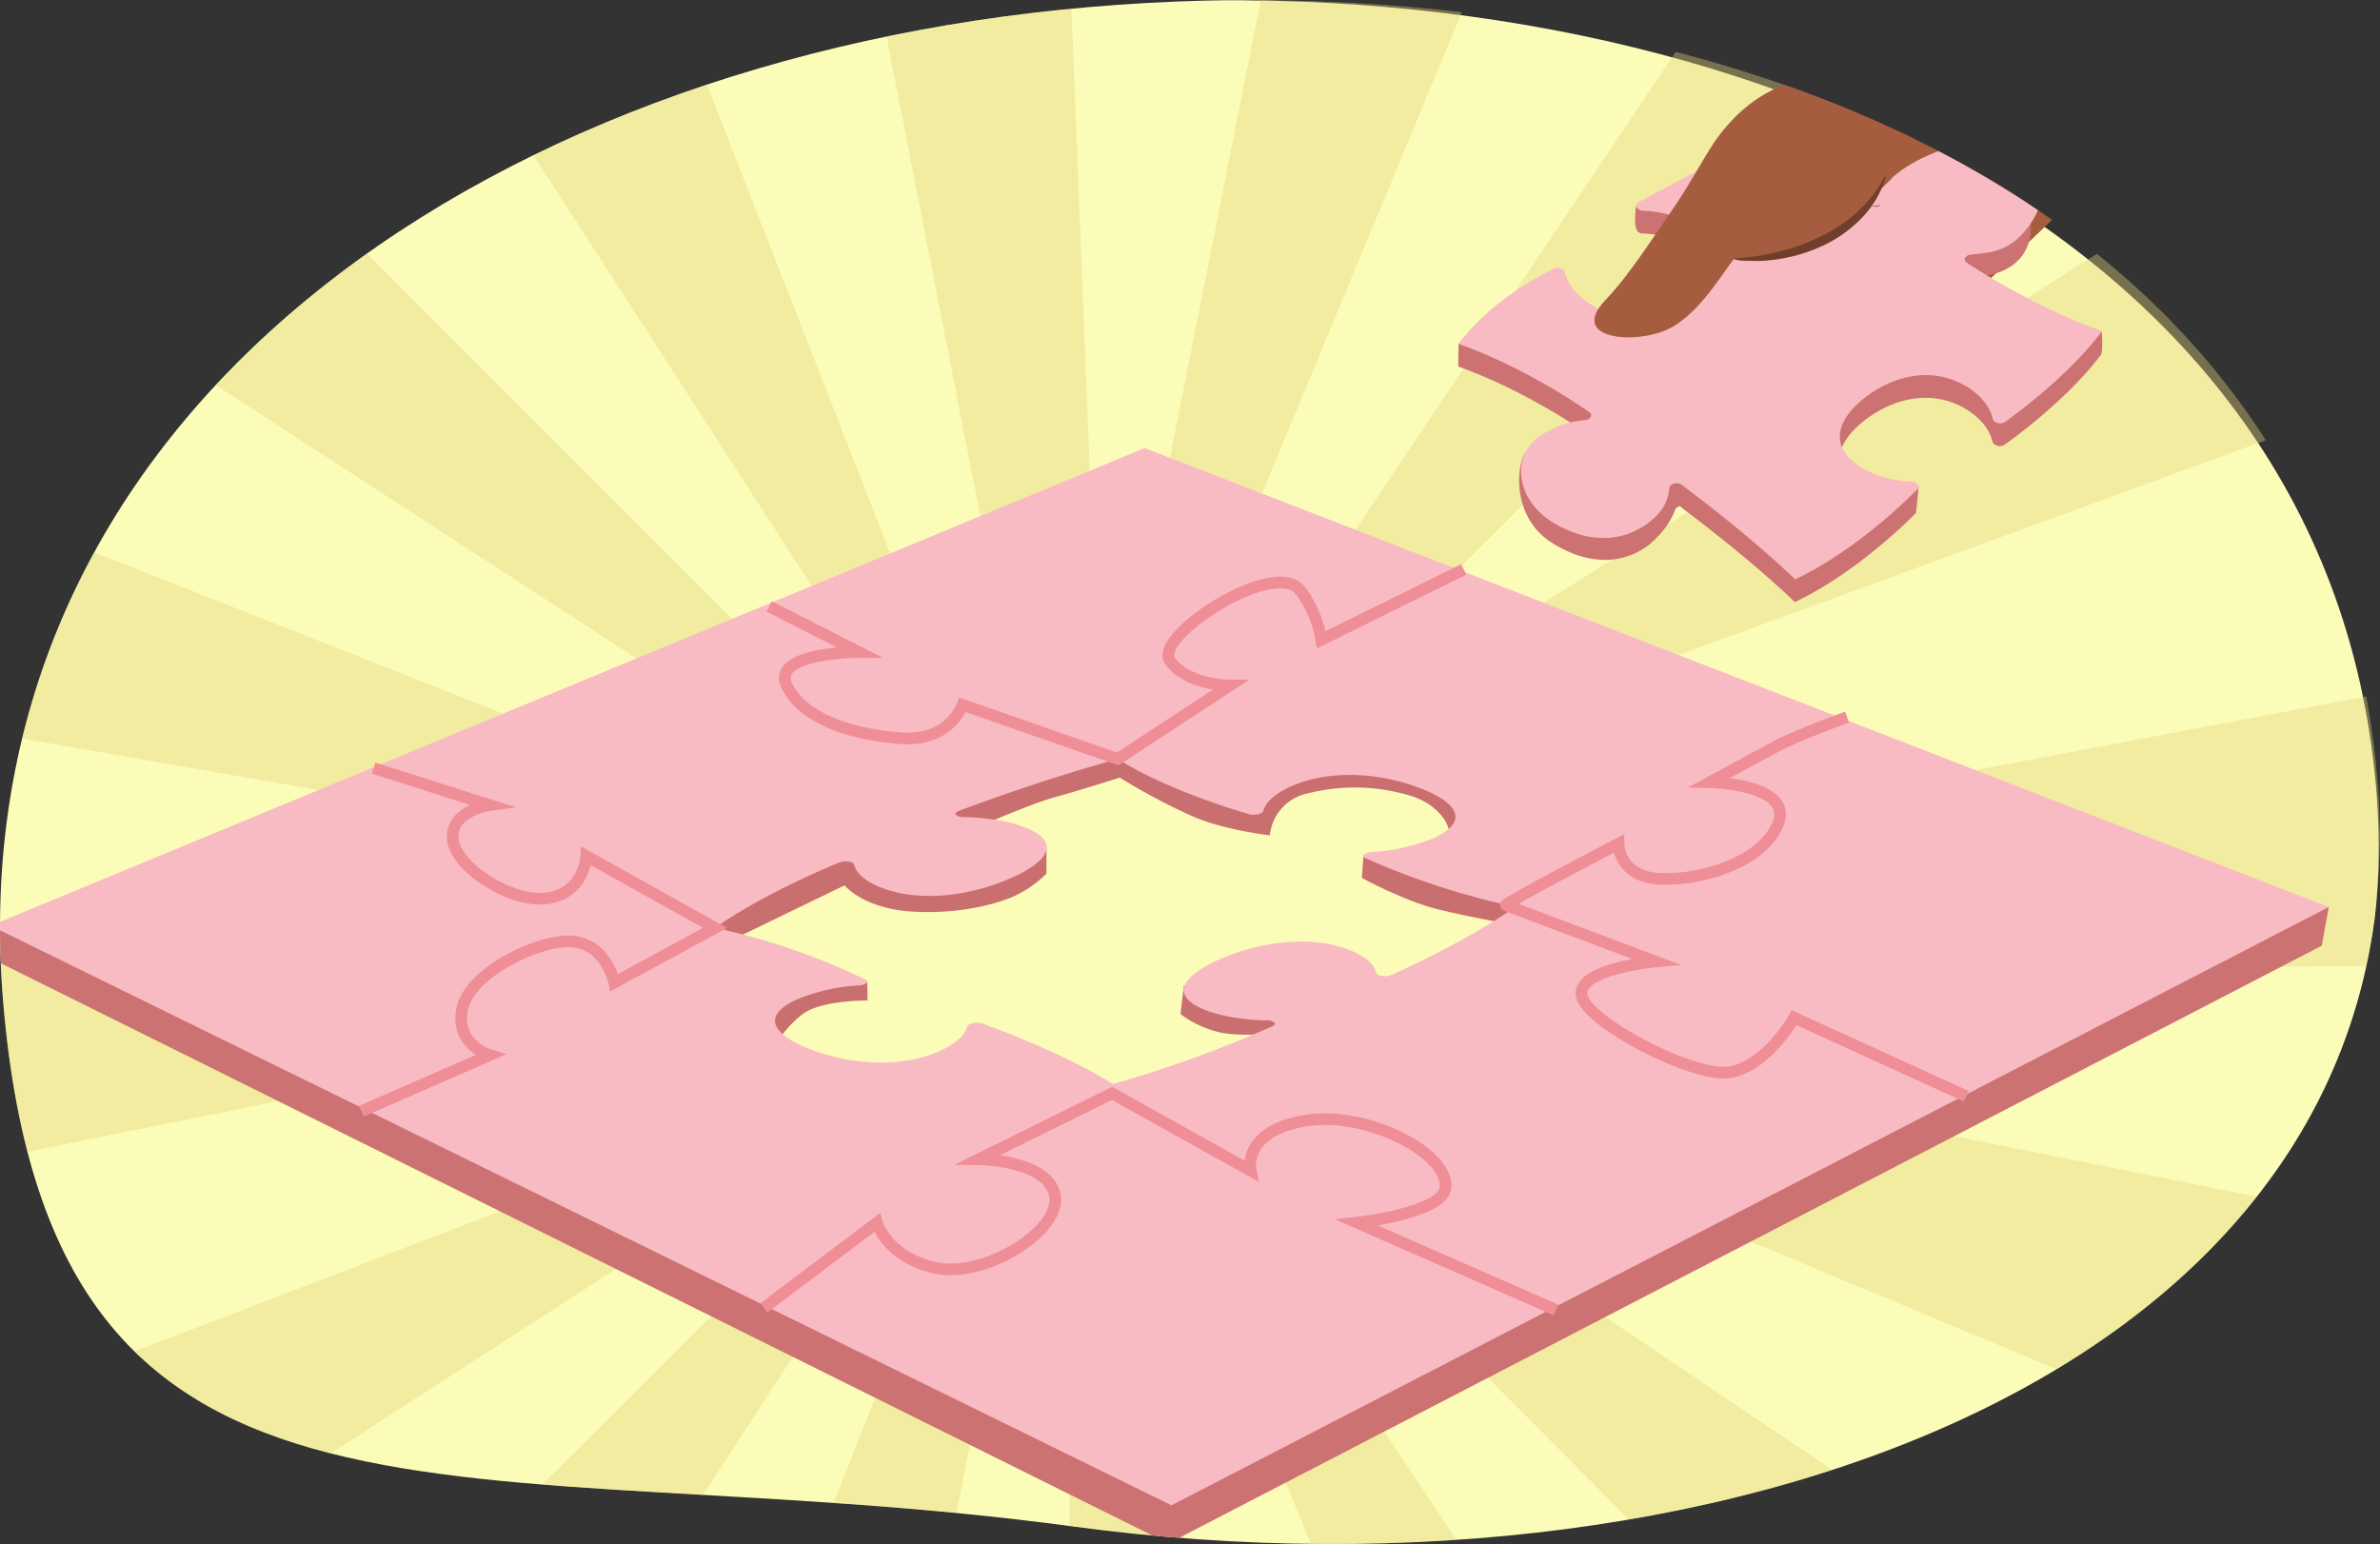 <svg xmlns="http://www.w3.org/2000/svg" xmlns:xlink="http://www.w3.org/1999/xlink" width="755.875" height="490.412" viewBox="0 0 755.875 490.412"><rect x="0" y="0" width="755.875" height="490.412" fill="#333333" stroke="none"/><defs><clipPath id="a"><path d="M755.055,246.873C739.125,61.742,540.136-14.465,345.978,2.242S-14.875,133.742,1.055,318.873s146.872,139.961,340,166C551.978,513.31,770.985,432,755.055,246.873Z" fill="none"/></clipPath></defs><g clip-path="url(#a)"><path d="M754.648,250.267C738.718,65.142,534.136-14.465,339.978,2.242S-15.282,137.142.648,322.267s146.872,139.961,340,166C551.571,516.7,770.578,435.394,754.648,250.267Z" fill="#fcfcb9"/><g opacity="0.38"><path d="M339.731,873.242h-4.753L328.5,873l11.232-267.253V366.392a64.176,64.176,0,0,0,12.284-1.165l97.374,497.409A572.2,572.2,0,0,1,339.731,873.242Zm0-267.5L339.14,619.8Zm4.913-116.921-.305,8.11L349.855,366.6h-.076Zm4.584-122.246L344.644,488.82l5.134-122.229Zm-120.639,494.7a599.113,599.113,0,0,1-103.124-30.081l185.68-471.615a91.189,91.189,0,0,0,15.634,4.448Zm327.934-30.863L363.333,361.824a61.578,61.578,0,0,0,10.634-5.674l281.1,421.759A569.61,569.61,0,0,1,556.523,830.412ZM25.245,779.668a547.624,547.624,0,0,1-89.526-72.642L294.878,349.393a39.313,39.313,0,0,0,6.492,5.246Zm715.967-72.226L383.578,348.287a63.852,63.852,0,0,0,7.9-9.568L812.047,621.591A571.762,571.762,0,0,1,741.212,707.442Zm-877.551-89.86a564.008,564.008,0,0,1-51.254-100.151L274.978,340.242c1.427,3.641,12.481-.7,14.4,2.275ZM864.961,523.3,397.208,328.1a60.4,60.4,0,0,0,3.457-11.317l496.977,99.544A568.037,568.037,0,0,1,864.96,523.3ZM-217.768,411.623A591.419,591.419,0,0,1-227.6,304.265v-.4l487.583,4.377,3,2c0,5.11-4.909.093-4,5ZM908.723,305.861v-.938l-449.745,5.319,22-9c0-4.243-15.211-22.011-16-26l432.94-81.694a571.959,571.959,0,0,1,10.81,110.694ZM280.978,282.242l-498.495-86.685A580.353,580.353,0,0,1-187.091,89.8L284.4,275.8C282.778,279.891,281.849,277.605,280.978,282.242Zm134-31c-1.528-3.688-15.745,2.372-18-1l415.843-262.2A569.5,569.5,0,0,1,865.494,86.47ZM289.457,265.859-135.571-10.272a549.717,549.717,0,0,1,72.323-89.3l358.2,358.6A41.962,41.962,0,0,0,289.457,265.859Zm94.234-5.548a63.773,63.773,0,0,0-9.6-7.9L656.215-168.658a571.774,571.774,0,0,1,85.963,70.663Zm-82.211-6.53L26.444-171.958a562.744,562.744,0,0,1,100.323-51.255L311.3,248.854a55.138,55.138,0,0,0-9.817,4.927Zm61.992-7.063a59.869,59.869,0,0,0-11.311-3.431l98.6-497.169A567.914,567.914,0,0,1,557.811-221.4Zm-36.442-2.3-97.163-497.45a658.6,658.6,0,0,1,99.8-11.523l5.028-.2h5.215V-6.708l9.876,248.6a150.468,150.468,0,0,0-22.756,2.523Z" fill="#e2d379"/></g><polygon points="739.614 288.09 737.381 300.376 371.051 490.242 0.253 305.96 -2.947 294.027 245.344 342.512 468.245 353.222 739.614 288.09" fill="#cc7272"/><path d="M227.078,294.719,235.636,297l32.589-15.782s5.877,7.3,21.272,8.309,29.118-2.677,34.808-6.024a34.929,34.929,0,0,0,8.032-6.024l.019-8.315-23.249-5.894s18.23-7.963,25.593-9.971,20.94-6.315,20.94-6.315a194.451,194.451,0,0,0,22.626,12.074c10.091,4.587,25.034,6.259,25.034,6.259a15.151,15.151,0,0,1,12.278-13.37,60.363,60.363,0,0,1,28.945-.11c8.781,1.882,12.026,5.546,14.034,8.223a15.074,15.074,0,0,1,2.325,6.815l4.351-14.726L360.478,219.013,238.985,270.22Z" fill="#c96f6f"/><path d="M433.029,271.663l-.519,7.209s13.281,7.232,23.991,9.91,28.94,5.859,28.94,5.859l20.75-19.077Z" fill="#c96f6f"/><path d="M275.458,311.7l.083,6.078s-14.718-.167-20.608,4.321a33.688,33.688,0,0,0-8.78,10.074l-5.048-17.39,22.158-4.768Z" fill="#c96f6f"/><path d="M376,313.042l-1.083,9.051a33.013,33.013,0,0,0,13.3,5.983c7.482,1.32,19.036-.07,19.036-.07l1.981-8.582Z" fill="#c96f6f"/><path d="M363.537,142.32-2.947,294.027,372.06,478.12,739.614,288.09Zm74.383,167.4a1.474,1.474,0,0,1-.733-.481c-.584-2.875-3.579-5.608-9.018-7.661-12.267-4.631-27.946-2.417-40.364,2.936s-16.857,11.82-4.59,16.454a41.039,41.039,0,0,0,4.993,1.507l-.14-.048h-.007l-.067-.024.074.025a66.6,66.6,0,0,0,14.634,1.655,3.554,3.554,0,0,1,1.254.269c2.258.812-.062,1.7-.062,1.7a380.846,380.846,0,0,1-50.454,18.263c-16.651-10.5-41.226-19.116-41.226-19.116a5.61,5.61,0,0,0-4.2.111,1.593,1.593,0,0,0-.763.528c-.509,2.09-2.258,4.189-5.237,6.089l.133-.065a28.349,28.349,0,0,1-4.112,2.151c-12.417,5.352-28.05,4.049-40.319-.588s-16.531-10.838-4.112-16.195a60.913,60.913,0,0,1,19.63-4.27,3.5,3.5,0,0,0,1.249-.337c2.253-.93-.032-1.687-.032-1.687a210.969,210.969,0,0,0-47.373-16.217c15.939-11.283,39.2-20.663,39.2-20.663a5.672,5.672,0,0,1,4.178-.144,1.447,1.447,0,0,1,.737.481c.582,2.875,3.58,5.608,9.014,7.66,12.27,4.635,27.953,2.416,40.371-2.939s16.858-11.815,4.585-16.45a40.46,40.46,0,0,0-4.988-1.508l.146.05h0l.064.022-.068-.023a66.46,66.46,0,0,0-14.639-1.663,3.448,3.448,0,0,1-1.254-.265c-2.25-.815.067-1.7.067-1.7s23.215-8.931,50.461-16.52c16.639,10.494,41.219,17.366,41.219,17.366a5.624,5.624,0,0,0,4.209-.1,1.624,1.624,0,0,0,.761-.529c.506-2.1,2.252-4.19,5.242-6.091l.051-.025-.194.088a28.587,28.587,0,0,1,4.119-2.143c12.413-5.358,28.047-4.051,40.31.584s16.535,10.844,4.117,16.2a61,61,0,0,1-19.638,4.26,3.5,3.5,0,0,0-1.242.34c-2.259.934.035,1.688.035,1.688a240.04,240.04,0,0,0,47.367,15.341c-15.941,11.287-39.2,21.537-39.2,21.537a5.678,5.678,0,0,1-4.188.144Z" fill="#f9bbc3"/><path d="M494.171,416.078l-63.193-27.736s26.746-3,28.048-10.788c1.809-10.824-24.486-24.927-44.59-21.576s-17.26,15.822-17.26,15.822l-44-24.52-42.3,20.924s21.9.22,24.139,11.389-22.168,26.483-37.8,23.132-18.7-14.383-18.7-14.383l-35.9,27.066" fill="none" stroke="#ef8e97" stroke-miterlimit="10" stroke-width="3.705"/><path d="M114.77,352.958l40.76-17.833s-11.422-3.376-8.63-15.1,25.908-22.531,35.96-20.856,12.226,12.945,12.226,12.945l32-17.392L186.215,271.9s-.558,11.727-12.285,13.4-29.6-10.057-30.16-18.987S155.5,255.7,155.5,255.7L118.64,243.974" fill="none" stroke="#ef8e97" stroke-miterlimit="10" stroke-width="3.705"/><path d="M244.287,192.6l28.48,14.519s-27.922,0-22.9,10.61,20.662,15.636,36.3,16.753,19.545-10.61,19.545-10.61l49.238,17.188,35.644-23.331s-13.4,0-18.987-7.818,33.506-32.947,41.324-22.337a35.144,35.144,0,0,1,6.7,15.636l45.233-22.337" fill="none" stroke="#ef8e97" stroke-miterlimit="10" stroke-width="3.705"/><path d="M586.605,227.78s-15.636,5.584-22.9,9.493-20.658,11.169-20.658,11.169,26.246.558,21.779,12.844-24.013,18.428-37.415,17.869-13.4-11.168-13.4-11.168-36.545,19.042-35.74,19.545l47.467,17.87s-24.571,2.233-23.454,10.61,35.181,26.246,46.908,24.571,20.662-17.312,20.662-17.312l54.632,24.936" fill="none" stroke="#ef8e97" stroke-miterlimit="10" stroke-width="3.705"/><path d="M688.978,34.242c-1.295,1.6-115.5,110-115.5,110L507.256,126l48.886-80.122Z" fill="#a55c3f"/><path d="M463.135,116.419c-.011-4.026.114-7.223.114-7.223l29.539-16.282a2.824,2.824,0,0,1,3.355-.137,1.465,1.465,0,0,1,.663.662c.9,3.911,3.727,7.673,8.417,10.537,10.6,6.473,22,4.072,31.211-3.024s11.844-15.81,1.252-22.283a27.574,27.574,0,0,0-4.251-2.119l.179.1-.052-.028a35.613,35.613,0,0,0-12.069-2.466,2.309,2.309,0,0,1-1.049-.381c-1.944-1.139-.842-8.348-.842-8.348s28.43-8.638,42.041-15.116a123.856,123.856,0,0,0,32.263,22.076,2.942,2.942,0,0,0,3.385-.082,1.289,1.289,0,0,0,.535-.71,13.461,13.461,0,0,1,3.314-8.2l.045-.033-.144.123a18.545,18.545,0,0,1,3-2.854c9.224-7.1,19.151-5.211,29.745,1.266,4.945,3.024,9.368-.393,10.294,3.344,2.16,8.739.359,14.938-4.553,18.722-4.081,3.139-8.341,3.634-14.045,4.154a1.836,1.836,0,0,0-.948.441c-1.68,1.234.275,2.295.275,2.295l42.632,14.333a28.318,28.318,0,0,1-.006,7.231c-11.174,15.1-30.53,28.652-30.53,28.652a2.837,2.837,0,0,1-3.356.139,1.577,1.577,0,0,1-.667-.669c-.893-3.908-3.715-7.67-8.411-10.537-10.594-6.477-22.919-3.683-32.136,3.41s-11.842,15.811-1.251,22.281a28.789,28.789,0,0,0,4.252,2.125l-.178-.1.052.029c1.884.755,14.149-3.33,14.149-3.33l-.829,8.488s-17.652,18.421-38.5,28.337c-15-14.5-36.063-30.058-36.063-30.058s-.158-1.014-1.765.287a24.455,24.455,0,0,1-5.47,8.7l-.037.038a31.212,31.212,0,0,1-2.862,2.736c-9.216,7.092-20.462,6.078-30.961-.54-11.829-7.459-11.628-22.24-8.777-28.143.8-1.64,2.3,3.4,4.3,1.854A29.5,29.5,0,0,1,503.6,140.6a1.941,1.941,0,0,0,.955-.436c1.677-1.244-.281-2.3-.281-2.3S485.484,124.419,463.135,116.419Z" fill="#cc7272"/><path d="M463.249,109.2C474.425,94.1,492.9,85.69,492.9,85.69a2.841,2.841,0,0,1,3.364-.135,1.508,1.508,0,0,1,.659.665c.9,3.912,3.728,7.667,8.415,10.538,10.594,6.474,22,4.071,31.215-3.023s11.843-15.813,1.249-22.293a29.042,29.042,0,0,0-4.253-2.115l.182.1-.054-.026a35.321,35.321,0,0,0-12.07-2.464,2.37,2.37,0,0,1-1.049-.382c-1.938-1.14-.2-2.318-.2-2.318s20.553-11.226,41.4-21.141a123.787,123.787,0,0,0,32.265,22.072,2.927,2.927,0,0,0,3.38-.086s-3.572.65-3.425.16c.1-2.839,5.155-6.526,7.276-9.068l.045-.034s.524-.487,1.689-1.38c9.219-7.095,29.4-14,39.99-7.518s5.879,22.4-3.341,29.5c-4.079,3.143-8.339,3.636-14.039,4.154a1.871,1.871,0,0,0-.957.441c-1.682,1.24.284,2.3.284,2.3S645.2,97.2,667.548,105.2c-11.179,15.1-30.529,28.648-30.529,28.648a2.834,2.834,0,0,1-3.354.143,1.533,1.533,0,0,1-.67-.67c-.891-3.907-3.718-7.664-8.411-10.539-10.594-6.471-22.917-3.684-32.138,3.408S580.606,142,591.2,148.479a28.429,28.429,0,0,0,4.253,2.119l-.183-.1.055.025A35.626,35.626,0,0,0,607.388,153a2.217,2.217,0,0,1,1.052.379c1.939,1.139.2,2.313.2,2.313s-17.652,18.425-38.5,28.345c-14.994-14.5-36.065-30.06-36.065-30.06a2.906,2.906,0,0,0-3.37.087,1.227,1.227,0,0,0-.54.707,13.447,13.447,0,0,1-3.32,8.2l-.039.037.134-.124a18.68,18.68,0,0,1-2.994,2.861c-9.219,7.093-20.322,6.56-30.916.089S479.293,146,488.508,138.91a29.4,29.4,0,0,1,15.211-5.509,1.882,1.882,0,0,0,.952-.442c1.684-1.239-.274-2.3-.274-2.3S485.6,117.2,463.249,109.2Z" fill="#f9bbc3"/><path d="M550.844,82.181c2.57,2.906,40.639-2.931,47.982-26.3,56-67.038-4.492-28.572-16.889-30.7-6.718-1.154-23.727.187-37.478,19.946-5.106,7.9-8.14,14.087-13.607,21.894-6.732,9.608-12.989,19.85-20.99,28.291-11.9,12.559,9.68,14.228,20.056,9.175S548.367,84.519,550.844,82.181Z" fill="#a55c3f"/><path d="M550.843,82.034a70.988,70.988,0,0,0,14.106-2.106,64.946,64.946,0,0,0,13.382-4.876,50.15,50.15,0,0,0,6.177-3.541,42.9,42.9,0,0,0,5.591-4.405,40.849,40.849,0,0,0,8.6-11.29l.264.133A30.586,30.586,0,0,1,591.69,68.8a41.153,41.153,0,0,1-12.047,8.9,59.807,59.807,0,0,1-6.926,2.784,54,54,0,0,1-7.21,1.708,43.189,43.189,0,0,1-14.656.138Z" fill="#703f2b"/></g></svg>